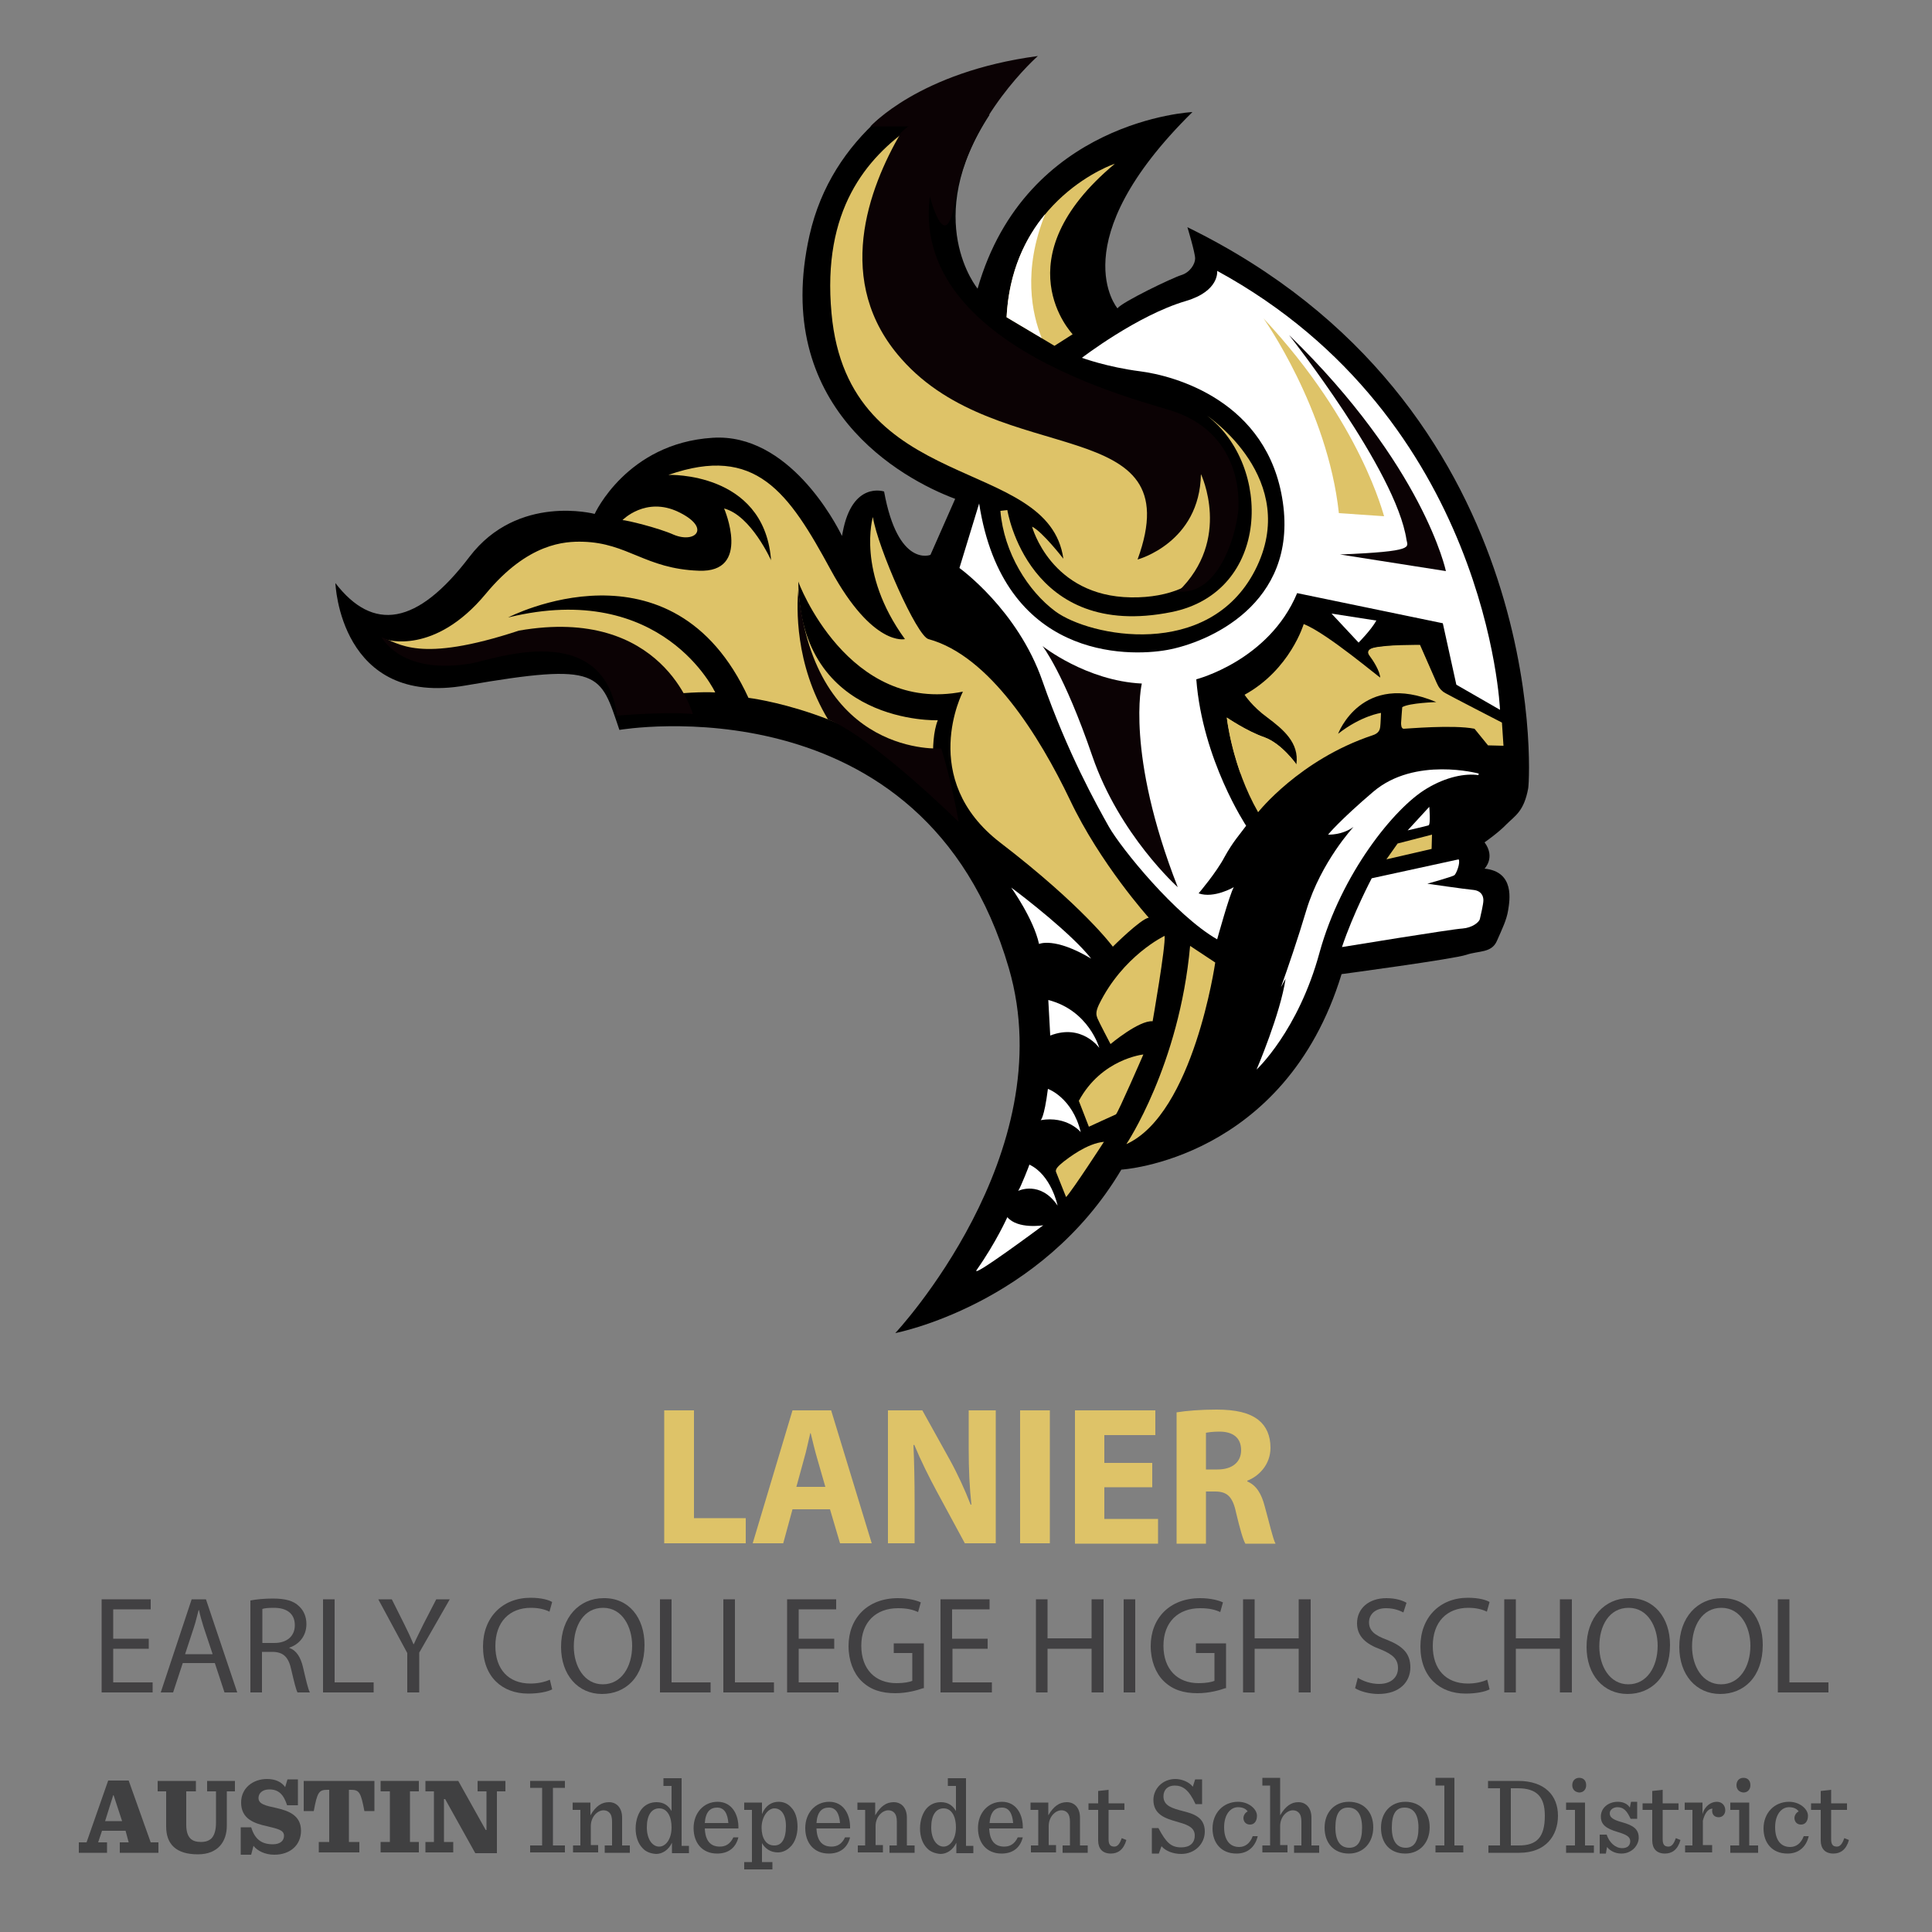<?xml version="1.0" encoding="utf-8"?>
<!-- Generator: Adobe Illustrator 22.1.0, SVG Export Plug-In . SVG Version: 6.00 Build 0)  -->
<svg version="1.1" id="Layer_1" xmlns="http://www.w3.org/2000/svg" xmlns:xlink="http://www.w3.org/1999/xlink" x="0px" y="0px"
	 viewBox="0 0 500 500" style="enable-background:new 0 0 500 500;" xml:space="preserve">
<rect x="0" y="0" width="500" height="500" fill="#808080" stroke="none"/>
<style type="text/css">
	.st0{fill:#DEC368;}
	.st1{fill:#404041;}
	.st2{fill:#FFFFFF;}
	.st3{fill:#0B0204;}
	.st4{fill:#414042;}
</style>
<g>
	<g>
		<path class="st0" d="M171.9,365h7.7v27.9H193v6.5h-21.1V365z"/>
		<path class="st0" d="M205.1,390.6l-2.4,8.8h-7.9l10.3-34.4h10l10.5,34.4h-8.2l-2.6-8.8H205.1z M213.6,384.8l-2.1-7.3
			c-0.6-2-1.2-4.6-1.7-6.6h-0.1c-0.5,2-1,4.6-1.6,6.6l-2,7.3H213.6z"/>
		<path class="st0" d="M229.8,399.4V365h8.9l7,12.6c2,3.6,4,7.9,5.5,11.8h0.2c-0.5-4.5-0.7-9.2-0.7-14.4V365h7v34.4h-8l-7.2-13.3
			c-2-3.7-4.2-8.1-5.9-12.2l-0.2,0.1c0.2,4.5,0.3,9.4,0.3,15v10.4H229.8z"/>
		<path class="st0" d="M271.7,365v34.4h-7.7V365H271.7z"/>
		<path class="st0" d="M298.2,384.9h-12.4v8.2h13.9v6.4h-21.5V365h20.8v6.4h-13.2v7.2h12.4V384.9z"/>
		<path class="st0" d="M304.6,365.5c2.5-0.4,6.1-0.7,10.2-0.7c5,0,8.5,0.8,10.9,2.7c2,1.6,3.1,4,3.1,7.2c0,4.4-3.1,7.4-6,8.5v0.2
			c2.4,1,3.7,3.3,4.5,6.4c1.1,3.9,2.1,8.4,2.8,9.7h-7.8c-0.6-1-1.4-3.8-2.4-8c-0.9-4.3-2.4-5.5-5.5-5.5h-2.3v13.5h-7.6V365.5z
			 M312.1,380.3h3c3.8,0,6.1-1.9,6.1-5c0-3.2-2.1-4.8-5.6-4.8c-1.9,0-2.9,0.2-3.5,0.3V380.3z"/>
	</g>
	<path class="st1" d="M32.5,473.8h-6.1l-1,3h2.3v2.7h-7.3v-2.7h2l5.6-16h5.3l5.7,16h2v2.7h-10v-2.7h2.3L32.5,473.8z M27.2,471.3h4.4
		l-2.2-6.7h-0.1L27.2,471.3z"/>
	<path class="st1" d="M43,472.7v-9.1h-2.2v-2.7h9.9v2.7h-2.5v8.6c0,3.4,1.4,4.5,3.8,4.5c1.2,0,2.1-0.3,2.8-1c0.7-0.8,1.1-2.1,1.1-4
		v-8.1h-2.3v-2.7h7.2v2.7h-2.1v8.9c0,4-2.2,7.4-7.5,7.4C45.6,479.9,43,477.3,43,472.7"/>
	<path class="st1" d="M62.3,472.9H65c0.9,2.9,2.5,4.4,5.6,4.4c1.9,0,2.9-0.9,2.9-2.2c0-1.5-1.6-1.8-4.5-2.5
		c-3.1-0.7-6.6-1.8-6.6-6.1c0-3.8,3.1-6.1,6.7-6.1c2.2,0,3.8,0.8,4.7,2.1l0.6-2h2.7v6.7h-2.8c-0.9-2.8-2.2-4.1-4.6-4.1
		c-1.9,0-2.8,1.1-2.8,2.2c0,1.6,1.8,2,4.6,2.6c3,0.7,6.4,1.8,6.4,5.9c0,3.7-2.8,6.2-6.9,6.2c-2.4,0-4.4-1-5.4-2.3l-0.6,2.3h-2.7
		V472.9z"/>
	<path class="st1" d="M82.5,476.7h2.7v-13.5h-0.5c-2.2,0-2.6,0.7-3.5,5.5h-2.6v-7.8h18.3v7.8h-2.6c-0.9-4.8-1.3-5.5-3.5-5.5h-0.5
		v13.5h2.7v2.7H82.5V476.7z"/>
	<polygon class="st1" points="98.5,476.7 100.9,476.7 100.9,463.6 98.5,463.6 98.5,460.9 108.4,460.9 108.4,463.6 106.1,463.6 
		106.1,476.7 108.4,476.7 108.4,479.4 98.5,479.4 	"/>
	<polygon class="st1" points="115.2,465.6 114.9,465.6 114.9,476.7 117.3,476.7 117.3,479.4 110.1,479.4 110.1,476.7 112.3,476.7 
		112.3,463.6 110.1,463.6 110.1,460.9 118.6,460.9 125.7,473.6 125.9,473.6 125.9,463.6 123.6,463.6 123.6,460.9 130.8,460.9 
		130.8,463.6 128.6,463.6 128.6,479.6 123,479.6 	"/>
	<polygon class="st1" points="137.2,477.6 140.3,477.6 140.3,462.7 137.2,462.7 137.2,460.9 146.2,460.9 146.2,462.7 143.1,462.7 
		143.1,477.6 146.2,477.6 146.2,479.4 137.2,479.4 	"/>
	<path class="st1" d="M148.2,477.6h2v-9.2h-2v-1.9h4.6v3.3c1.4-2.4,2.9-3.4,4.8-3.4c2,0,3.4,1.5,3.4,4v7.2h2v1.9h-6.5v-1.9h1.9v-6.2
		c0-1-0.2-1.8-0.7-2.3c-0.4-0.4-0.9-0.6-1.5-0.6c-1.5,0-3.3,1.6-3.3,4.1v4.9h1.9v1.9h-6.5V477.6z"/>
	<path class="st1" d="M166.3,478.3c-1.2-1.2-1.8-3.1-1.8-5.1c0-2.1,0.7-4.2,1.9-5.4c0.9-0.9,2.1-1.4,3.5-1.4c1.9,0,3.1,0.9,3.9,2.3
		v-6.5h-2.1v-2h4.7v17.5h1.9v1.9h-4.4v-2.7c-0.9,1.9-2.5,2.9-4.1,2.9C168.3,479.7,167.1,479.2,166.3,478.3 M173.8,472.9
		c0-2.6-1-4.9-3.2-4.9c-2,0-3.2,1.8-3.2,4.9c0,3.2,1.5,5,3.2,5C172.2,477.9,173.8,476.1,173.8,472.9"/>
	<path class="st1" d="M182.4,473.1c0.1,3.2,1.4,4.8,3.9,4.8c1.5,0,2.7-0.7,3.5-2.4h1.3c-0.7,2.8-2.7,4.2-5.5,4.2
		c-3.9,0-6.1-2.8-6.1-6.6c0-3.9,2.6-6.8,6.2-6.8c3.8,0,5.5,3.4,5.4,6.9H182.4z M182.4,471.8h6.1c-0.2-2.4-1-4-2.9-4
		C183.8,467.8,182.6,468.9,182.4,471.8"/>
	<path class="st1" d="M192.6,481.9h2v-13.5h-2v-1.9h4.6v3c0.9-2.3,2.6-3.2,4.3-3.2c1.3,0,2.4,0.5,3.2,1.4c1.2,1.2,1.7,3,1.7,5.1
		c0,2.1-0.7,4.1-1.9,5.2c-0.9,0.9-2,1.4-3.2,1.4c-1.9,0-3.3-1-4.1-2.4v4.9h2.7v1.9h-7.3V481.9z M203.4,472.6c0-3.1-1.3-4.6-3-4.6
		c-1.6,0-3.3,2.1-3.3,5c0,2.6,1.1,4.6,3.2,4.6C202.3,477.7,203.4,475.9,203.4,472.6"/>
	<path class="st1" d="M211.3,473.1c0.1,3.2,1.4,4.8,3.9,4.8c1.5,0,2.7-0.7,3.5-2.4h1.3c-0.7,2.8-2.7,4.2-5.5,4.2
		c-3.9,0-6.1-2.8-6.1-6.6c0-3.9,2.6-6.8,6.2-6.8c3.8,0,5.5,3.4,5.4,6.9H211.3z M211.3,471.8h6.1c-0.2-2.4-1-4-2.9-4
		C212.7,467.8,211.5,468.9,211.3,471.8"/>
	<path class="st1" d="M221.9,477.6h2v-9.2h-2v-1.9h4.6v3.3c1.4-2.4,2.9-3.4,4.8-3.4c2,0,3.4,1.5,3.4,4v7.2h2v1.9h-6.5v-1.9h1.9v-6.2
		c0-1-0.2-1.8-0.7-2.3c-0.4-0.4-0.9-0.6-1.5-0.6c-1.5,0-3.3,1.6-3.3,4.1v4.9h1.9v1.9h-6.5V477.6z"/>
	<path class="st1" d="M239.9,478.3c-1.2-1.2-1.8-3.1-1.8-5.1c0-2.1,0.7-4.2,1.9-5.4c0.9-0.9,2.1-1.4,3.5-1.4c1.9,0,3.1,0.9,3.9,2.3
		v-6.5h-2.1v-2h4.7v17.5h1.9v1.9h-4.4v-2.7c-0.9,1.9-2.5,2.9-4.1,2.9C242,479.7,240.7,479.2,239.9,478.3 M247.4,472.9
		c0-2.6-1-4.9-3.2-4.9c-2,0-3.2,1.8-3.2,4.9c0,3.2,1.5,5,3.2,5C245.8,477.9,247.4,476.1,247.4,472.9"/>
	<path class="st1" d="M256,473.1c0.1,3.2,1.4,4.8,3.9,4.8c1.5,0,2.7-0.7,3.5-2.4h1.3c-0.7,2.8-2.7,4.2-5.5,4.2
		c-3.9,0-6.1-2.8-6.1-6.6c0-3.9,2.6-6.8,6.2-6.8c3.8,0,5.5,3.4,5.4,6.9H256z M256.1,471.8h6.1c-0.2-2.4-1-4-2.9-4
		C257.5,467.8,256.3,468.9,256.1,471.8"/>
	<path class="st1" d="M266.7,477.6h2v-9.2h-2v-1.9h4.6v3.3c1.4-2.4,2.9-3.4,4.8-3.4c2,0,3.4,1.5,3.4,4v7.2h2v1.9h-6.5v-1.9h1.9v-6.2
		c0-1-0.2-1.8-0.7-2.3c-0.4-0.4-0.9-0.6-1.5-0.6c-1.5,0-3.3,1.6-3.3,4.1v4.9h1.9v1.9h-6.5V477.6z"/>
	<path class="st1" d="M286.9,463.2v3.5h4.1v1.7h-4.1v7.6c0,1.3,0.4,1.9,1.5,1.9c0.8,0,1.4-0.7,1.9-2.2l1.2,0.5
		c-0.7,2.5-2.2,3.5-4,3.5c-2.2,0-3.3-1.3-3.3-3.4v-7.9h-2.5v-1.7h2.5v-3.2L286.9,463.2z"/>
	<path class="st1" d="M298.1,473.1h1.7c2,3.8,3.3,5,5.9,5c2.2,0,3.5-1.1,3.5-3.1c0-2.3-2.4-2.9-4.8-3.6c-2.8-0.8-5.9-1.8-5.9-5.6
		c0-2.8,2.3-5.4,5.7-5.4c1.5,0,3.5,0.7,4.5,2l0.6-1.9h1.8v6.4h-1.7c-1.7-3.7-3.3-4.8-5.4-4.8c-1.8,0-2.9,1.1-2.9,2.8
		c0,2.5,2.4,3.1,5,3.8c2.8,0.7,5.7,1.6,5.7,5.3c0,3.2-2.6,5.8-6.1,5.8c-2,0-4-0.7-5.1-2l-0.7,1.9h-1.8V473.1z"/>
	<path class="st1" d="M313.8,473.2c0-4,2.8-6.9,6.6-6.9c2.8,0,4.9,1.9,4.9,3.6c0,1.3-0.6,2.3-1.8,2.3c-1.1,0-1.7-0.8-1.7-1.7
		c0-0.8,0.6-1.5,1.1-1.7c-0.4-0.6-1.2-1.1-2.5-1.1c-1.9,0-3.6,1.8-3.6,5.2c0,3.2,1.4,5.1,3.9,5.1c1.5,0,2.8-0.9,3.5-2.8h1.3
		c-0.7,2.9-2.7,4.5-5.5,4.5C316,479.7,313.8,476.9,313.8,473.2"/>
	<path class="st1" d="M326.7,477.6h2v-15.5h-2v-2h4.6v9.7c1.4-2.4,2.9-3.4,4.7-3.4c2,0,3.4,1.5,3.4,4v7.2h2v1.9h-6.5v-1.9h1.9v-6.2
		c0-1-0.2-1.8-0.7-2.3c-0.4-0.4-0.9-0.6-1.5-0.6c-1.5,0-3.3,1.6-3.3,4.1v4.9h1.9v1.9h-6.5V477.6z"/>
	<path class="st1" d="M342.8,473c0-3.9,2.5-6.7,6.3-6.7c3.9,0,6.3,2.7,6.3,6.6c0,3.9-2.5,6.8-6.3,6.8
		C345.2,479.7,342.8,477,342.8,473 M352.5,473c0-3.6-1.4-5.2-3.6-5.2c-2.2,0-3.3,1.6-3.3,5.2c0,3.6,1.4,5.2,3.6,5.2
		C351.4,478.2,352.5,476.5,352.5,473"/>
	<path class="st1" d="M357.4,473c0-3.9,2.5-6.7,6.3-6.7c3.9,0,6.3,2.7,6.3,6.6c0,3.9-2.5,6.8-6.3,6.8
		C359.7,479.7,357.4,477,357.4,473 M367.1,473c0-3.6-1.4-5.2-3.6-5.2c-2.2,0-3.3,1.6-3.3,5.2c0,3.6,1.4,5.2,3.6,5.2
		C366,478.2,367.1,476.5,367.1,473"/>
	<polygon class="st1" points="371.5,477.6 373.8,477.6 373.8,462.1 371.5,462.1 371.5,460.1 376.4,460.1 376.4,477.6 378.7,477.6 
		378.7,479.4 371.5,479.4 	"/>
	<path class="st1" d="M385.1,477.6h3.1v-14.8h-3.1v-1.9h7.8c6.8,0,10.3,3.7,10.3,9c0,5.1-3.1,9.6-10,9.6h-8V477.6z M393.1,477.6
		c4.6,0,6.7-2.1,6.7-7.7c0-4.9-2.1-7.1-7-7.1H391v14.8H393.1z"/>
	<path class="st1" d="M405.3,477.6h2.3v-9.2h-2.3v-1.9h4.9v11.1h2.3v1.9h-7.2V477.6z M406.9,462c0-1.1,0.7-1.9,1.8-1.9
		c1.1,0,1.8,0.7,1.8,1.9c0,1.1-0.7,1.9-1.8,1.9C407.6,463.8,406.9,463.1,406.9,462"/>
	<path class="st1" d="M414.1,474.8h1.7c0.7,2.1,2.3,3.5,4,3.5c1.5,0,2.1-0.8,2.1-1.8c0-1.1-0.9-1.7-3.3-2.4c-3-0.9-4.3-1.9-4.3-4
		c0-2.1,1.8-3.8,4.4-3.8c1.3,0,2.5,0.5,3.1,1.5l0.3-1.5h1.6v4.4H422c-0.9-1.9-1.7-3-3.4-3c-1,0-2,0.6-2,1.6c0,1.1,1,1.7,3.2,2.3
		c2.9,0.8,4.3,1.8,4.3,4c0,1.9-1.7,4.1-4.5,4.1c-1.6,0-2.9-0.7-3.7-1.7l-0.3,1.7h-1.6V474.8z"/>
	<path class="st1" d="M430.3,463.2v3.5h4.1v1.7h-4.1v7.6c0,1.3,0.4,1.9,1.5,1.9c0.8,0,1.4-0.7,1.9-2.2l1.2,0.5
		c-0.7,2.5-2.2,3.5-4,3.5c-2.2,0-3.3-1.3-3.3-3.4v-7.9h-2.5v-1.7h2.5v-3.2L430.3,463.2z"/>
	<path class="st1" d="M436,477.6h2v-9.2h-2v-1.9h4.6v3c0.6-2.2,2.3-3.2,3.7-3.2c1.4,0,2.2,1,2.2,2.2c0,1-0.7,1.8-1.7,1.8
		c-1,0-1.7-0.6-1.7-1.7c0-0.1,0-0.3,0.1-0.5c-1.2-0.1-2.1,1.4-2.5,3.1v6.3h2.4v1.9h-7V477.6z"/>
	<path class="st1" d="M447.8,477.6h2.3v-9.2h-2.3v-1.9h4.9v11.1h2.3v1.9h-7.2V477.6z M449.4,462c0-1.1,0.7-1.9,1.8-1.9
		c1.1,0,1.8,0.7,1.8,1.9c0,1.1-0.7,1.9-1.8,1.9C450.1,463.8,449.4,463.1,449.4,462"/>
	<path class="st1" d="M456.4,473.2c0-4,2.8-6.9,6.6-6.9c2.8,0,4.9,1.9,4.9,3.6c0,1.3-0.6,2.3-1.8,2.3c-1.1,0-1.7-0.8-1.7-1.7
		c0-0.8,0.6-1.5,1.1-1.7c-0.4-0.6-1.2-1.1-2.5-1.1c-1.9,0-3.6,1.8-3.6,5.2c0,3.2,1.4,5.1,3.9,5.1c1.5,0,2.8-0.9,3.5-2.8h1.3
		c-0.7,2.9-2.7,4.5-5.5,4.5C458.6,479.7,456.4,476.9,456.4,473.2"/>
	<path class="st1" d="M473.9,463.2v3.5h4.1v1.7h-4.1v7.6c0,1.3,0.4,1.9,1.5,1.9c0.8,0,1.4-0.7,1.9-2.2l1.2,0.5
		c-0.7,2.5-2.2,3.5-4,3.5c-2.2,0-3.3-1.3-3.3-3.4v-7.9h-2.5v-1.7h2.5v-3.2L473.9,463.2z"/>
</g>
<g>
	<path d="M307.3,58.8c0,0,2,6.6,2,8.1c0,1.4-1.3,3.6-3.6,4.3c-2.3,0.7-15.4,7-16.5,8.6c0,0-14.7-17.2,19.4-50.8
		c0,0-43.1,2-55.6,45.7c0,0-14.7-17.8,3.1-45l-28.7,1.1c-8.2,7.4-15,17.2-17.9,30.1c-10,44.5,24,63.1,37.7,68.2l-6.4,14.5
		c0,0-8.4,3.4-12-16.4c0,0-8.2-2.8-10.7,10.5c-0.1,0.4-0.1,0.7-0.2,1c-1.6-3.3-13.8-26.7-33.5-25.4c-22.2,1.4-30.5,19.7-30.5,19.7
		s-19.9-5.3-32.4,11.1c-13.6,17.9-25,19.4-34.7,6.8c0,0,1.1,32.2,33.7,26.5c35.2-6.1,34.8-3.2,39.8,11.5c0,0,78.9-13.6,100.8,61.7
		c14,48.1-29.4,94.4-29.4,94.4s37.7-7.2,58.5-42.3c0,0,42.3-2.5,57-50.6c0,0,29.1-3.9,32.3-5c3.2-1.1,6.5-0.4,7.9-3.6
		c1.4-3.2,2.5-5.4,2.9-7.9c0.4-2.5,1.8-10-6.1-10.8c0,0,2.9-2.9,0-6.8c0,0,3.6-2.5,5.7-4.7c2.2-2.2,4.5-3.3,5.6-9.3
		C396.1,200.2,400.6,104.4,307.3,58.8z"/>
	<g>
		<path class="st0" d="M258.9,132.2l1.8-0.2c0,0,5.3,33.9,42.5,26.4c25.7-5.2,26-38,9.2-50.8c0,0,24.5,16.4,12.4,40
			c-12,23.3-42.8,17.2-51.7,10.6C266.1,153,259.8,143.1,258.9,132.2z"/>
		<path class="st0" d="M260.5,82.1l12.4,7.4l4.7-3c0,0-18.7-19.4,10.9-44.1C288.5,42.3,262.1,51.3,260.5,82.1z"/>
		<path class="st2" d="M269.6,87.5c-2.5-6.2-5-17.5,0.9-32.1c-5.1,6.1-9.4,14.8-10,26.7L269.6,87.5z"/>
		<path class="st2" d="M280,92.6c0,0,6.5,2.4,15.1,3.5c8.6,1.1,33.1,7.5,36.9,33.9c3.8,26.4-19.4,36.3-29.9,38.2
			c-10.5,1.9-42.5,2.2-48.7-37.9l-5.1,16.7c0,0,15.1,10.8,21.5,29.3c6.5,18.6,14,32,17.2,37.7c3.2,5.6,17.2,22.9,28,29.1
			c0,0,3.2-11.6,4.3-13.5c0,0-5.1,3-9.1,1.6c0,0,4.6-5.4,6.7-9.4c2.2-4,4-5.9,5.6-8.1c0,0-11.3-17-12.9-37.9c0,0,18.8-4.8,26.1-22.3
			l37.7,7.8l3.5,15.9l11.3,6.5c0,0-3-75.3-73.2-113.6c0,0,0.7,5.2-8.1,7.8C294.3,81.6,280,92.6,280,92.6z"/>
		<path class="st2" d="M344.6,158.8l7,7.5c0,0,3.2-3.2,4.6-5.7L344.6,158.8z"/>
		<path class="st3" d="M269.8,167.2c0,0,11.3,9,25.7,9.7c0,0-4.3,17.9,9.3,52.7c0,0-15.1-13.5-22.1-33.9
			C275.3,174.1,269.8,167.2,269.8,167.2z"/>
		<path class="st2" d="M369.9,208.8l-5.6,6.1c0,0,4.8-1.1,5.4-1.3C370.3,213.4,369.9,208.8,369.9,208.8z"/>
		<polygon class="st0" points="370.6,216 370.5,219.7 358.8,222.4 361.7,218.3 		"/>
		<path class="st2" d="M355,227.3c0,0-4.8,9.1-7.7,17.8c0,0,28.7-4.7,31.2-4.8c2.5-0.2,4.3-1.6,4.5-2.5c0.2-0.9,0.9-3.8,0.9-4.8
			c0-1.1-0.5-2.5-2.7-2.7c-2.2-0.2-11.8-1.6-11.8-1.6s6.5-1.8,7-2.2c0.5-0.4,1.6-3.2,1.1-4.1L355,227.3z"/>
		<path class="st0" d="M308,244.8l6.5,4.3c0,0-5.6,39.1-23,47C291.5,296.1,305.2,275.7,308,244.8z"/>
		<path class="st0" d="M301.4,242.2c0,0-10.8,5.1-17,17.8c-0.9,1.9-0.7,2.7-0.4,3.5c0.3,0.8,3.4,6.7,3.4,6.7s7.4-6.2,10.9-5.9
			C298.3,264.3,301.7,244.9,301.4,242.2z"/>
		<path class="st0" d="M295.9,272.9c0,0-10.8,1.1-16.7,12l2.6,6.7c0,0,6.5-3,7-3.2C289.3,288.1,295.9,272.9,295.9,272.9z"/>
		<path class="st0" d="M285.7,295.5c0,0-8.1,12.5-9.8,14.3c0,0-2.3-5.7-2.6-6.5c-0.3-0.8,0.8-1.7,2-2.7
			C276.5,299.7,281.3,295.9,285.7,295.5z"/>
		<path class="st2" d="M260.7,315c0,0-2.9,6.5-7.9,13.6c-2,2.8,17.2-11.5,17.2-11.5S263.4,318.2,260.7,315z"/>
		<path class="st2" d="M263.5,308.2c0,0,5.7-2.8,10.2,3.8c0,0-0.7,1.3,0,0c0,0-1.6-7.9-7.3-10.6
			C266.5,301.3,264.1,307.4,263.5,308.2z"/>
		<path class="st2" d="M271.2,281.8c0,0,6.3,2.2,8.5,11.2c0,0-3.5-4.3-10.4-3.1C269.3,289.9,270.2,289.6,271.2,281.8z"/>
		<path class="st2" d="M271.3,258.8l0.5,9.2c8.2-3.2,12.7,3.2,12.7,3.2S281.8,261.5,271.3,258.8z"/>
		<path class="st2" d="M261.7,229.7c0,0,5.8,8.1,7.2,14.6c0,0,4-1.9,13.5,3.8C277.4,241.7,264.7,231.9,261.7,229.7z"/>
		<path class="st0" d="M327,82.4c0,0,16.6,23.4,19.5,50.4l11.7,0.8C358.1,133.6,352.4,109.6,327,82.4z"/>
		<path class="st0" d="M249.2,179c0,0-11.8,22.6,9.7,39.1c21.5,16.5,29.1,26.9,29.1,26.9s7.2-7.2,9.3-7.5c0,0-12.6-14-20.4-30.5
			c-7.9-16.5-20.8-37.3-36.6-41.6c-3-0.7-13.1-23.5-14.4-31.6c0,0-4.3,14.3,8.3,31.6c0,0-8.3,2.1-19.2-17.9
			c-10.9-20.1-19.4-32.5-42-24.6c0,0,24.4-0.9,26.5,21.5c0,0.2,0,0.5,0.1,0.7c0,0-5.2-11.7-12.2-13.5c0,0,7.2,16.7-6.6,16.1
			c-13.8-0.5-18.3-7.2-30-7.5c-4.5-0.1-14.1,0.2-25.1,13.5c-13.3,16-25.8,11.8-25.8,11.8s5,7.7,24.6,3.6c5.9-1.3,35-13.5,40.2,11.5
			c0,0,13.5-1.8,20.4-1.4c0,0-13.6-29.2-53.6-19.4c0,0,42.5-22.1,62.2,20.8c0,0,28.3,3.4,48.3,22.8c0,0-1.6-11.3,0.7-17
			c0,0-35.7,1.3-36.1-35.9C206.5,150.5,219.4,184.9,249.2,179z"/>
		<path class="st0" d="M371.7,176.8c-0.5-1.1-4.3-9.8-4.3-9.8s-9-0.1-12.2,0.8c-1.3,0.4-1.4,1.1-0.7,2c0.7,0.9,2.7,3.9,2.7,5.7
			c0,0,9.3,0.7,16.2,3.5C372.6,178.5,372.1,177.7,371.7,176.8z"/>
		<path class="st0" d="M337.4,161.5c0,0-3.5,11.8-15.3,18.3c0,0,1.9,3,5.9,5.9c4,3,8.3,6.5,7.5,12.1c0,0-3.8-5.4-8.3-7
			c-4.6-1.6-9.7-5.1-9.7-5.1s1.3,12.6,8.1,24.5c0,0,10.7-13.6,29.6-19.9c1.6-0.5,1.9-1.4,2-2.2c0.1-0.7,0.2-3.6,0.2-3.6
			s-5.1,0.7-11.1,5.4c0,0,6.1-16.4,25.4-8.2c0,0-6.9,0.2-8.8,1.3c0,0-0.3,3.7-0.3,4.1c0,0.4,0,1.5,0.7,1.5c0.7,0,12.8-1.1,18.3,0
			l3.5,4.3l4,0.1l-0.4-6c0,0-13.4-6.9-14.6-7.6c-1.3-0.7-1.8-1.6-2.3-2.7c-0.5-1.1-4.3-9.8-4.3-9.8s-9-0.1-12.2,0.8
			c-1.3,0.4-1.4,1.1-0.7,2c0.7,0.9,2.7,3.9,2.7,5.7C357.2,175.6,343.5,163.9,337.4,161.5z"/>
		<path class="st2" d="M369.2,204.1c5.1-3.1,10.1-4,13.4-3.5c0-0.1,0.1-0.3,0.1-0.4c0,0-16.5-4.5-27.3,4.7
			c-8.8,7.5-11.7,11.1-11.7,11.1s3.6,0.2,6.6-2c0,0-8.4,9-12.2,21.5c-2.2,7.4-4.8,15-6.6,20c0.7-1.3,1.2-2.2,1.2-2.2
			c-1.3,9-7.5,23.5-7.5,23.5s10.8-10,16.3-30.3C347.1,226.2,360.8,209.1,369.2,204.1z"/>
		<path class="st3" d="M206.6,152.6c-0.4,4.3-1,19.2,7.7,33.6c8.8,3.4,25.2,18.1,33.8,26.5c0,0-1.8-10.4-4.5-19
			C243.6,193.7,210.8,196.2,206.6,152.6z"/>
		<path class="st0" d="M335.5,197.8c0,0-3.8-5.4-8.3-7c-4.6-1.6-9.7-5.1-9.7-5.1s0.7,6.5,3.6,14.6
			C322.3,197.3,326.8,189.6,335.5,197.8z"/>
		<path class="st3" d="M98.7,164.9c0.8,1.1,5.9,9.7,23.2,6.8c5.7-1,34.2-11.7,37.8,13.5c0,0,13-1.1,19.6-0.4c0,0-7.7-28.1-45-21.6
			C108.2,171.8,103.3,166.4,98.7,164.9z"/>
		<path class="st0" d="M161.1,134.6c0,0,6-6.2,14.5-2.1c8.5,4.1,4.4,8.2-1.2,5.9C170.4,136.6,162.1,134.6,161.1,134.6z"/>
		<path class="st3" d="M346.8,143.5l27.4,4.3c0,0-5.7-27.2-40.6-61.1c0,0,27.7,35,30.4,53C364.3,141.6,366.4,142.7,346.8,143.5z"/>
	</g>
	<path class="st0" d="M301.6,107.2c-13.6-4.1-89.8-18.8-57-72l-8.7-2.4c-11.6,8.1-23.2,21.5-20.7,48.3c4.3,47.4,56.2,36.6,60,63.5
		c0,0-5.4-7-8.1-8.3c0,0,4.8,18,25.6,18.3c20.7,0.3,26.2-14.5,26.6-21.8C319.9,123,315.8,111.5,301.6,107.2z"/>
	<path class="st3" d="M302.6,106.1c-13.5-4.1-85.7-22.9-54.5-75.3h-10.7c-1.4,1.1-2.8,2.2-4.2,3.5c-8.4,14.4-17.6,38.7,0.1,58.6
		c25.5,28.9,75.1,13.5,61.1,51.9c0,0,16.1-4.3,16.4-22.1c0,0,8.1,16.9-5.9,30.4c11,1,15.3-16,15.6-21.5
		C320.9,122,316.9,110.4,302.6,106.1z"/>
	<path class="st3" d="M225.2,32.8c0,0,12.6-14.2,43.4-18.3c0,0-17.9,15.7-21.3,36.9c-3.5,21.2-9.5-13-9.5-13l-1.9-5.7H225.2z"/>
</g>
<g>
	<path class="st4" d="M38.5,426.7h-9.2v8.7h10.2v2.6H26.3v-24.1H39v2.6h-9.7v7.6h9.2V426.7z"/>
	<path class="st4" d="M47.3,430.4l-2.5,7.6h-3.2l8-24.1h3.7l8.1,24.1h-3.3l-2.5-7.6H47.3z M55,428l-2.3-6.9c-0.5-1.6-0.9-3-1.2-4.4
		h-0.1c-0.4,1.4-0.7,2.9-1.2,4.4l-2.3,7H55z"/>
	<path class="st4" d="M64.8,414.2c1.5-0.3,3.7-0.5,5.8-0.5c3.3,0,5.4,0.6,6.8,2c1.2,1.1,1.9,2.7,1.9,4.6c0,3.2-2,5.3-4.4,6.1v0.1
		c1.8,0.6,2.9,2.4,3.5,4.9c0.8,3.4,1.3,5.7,1.8,6.6h-3.2c-0.4-0.7-0.9-2.8-1.6-5.8c-0.7-3.3-2-4.6-4.7-4.7h-2.9V438h-3V414.2z
		 M67.9,425.2H71c3.3,0,5.3-1.8,5.3-4.6c0-3.1-2.2-4.5-5.4-4.5c-1.5,0-2.5,0.1-3,0.3V425.2z"/>
	<path class="st4" d="M83.6,413.9h3v21.5h10.1v2.6H83.6V413.9z"/>
	<path class="st4" d="M105.4,438v-10.2l-7.5-13.9h3.5l3.3,6.6c0.9,1.8,1.6,3.3,2.3,5h0.1c0.7-1.6,1.5-3.1,2.4-5l3.4-6.6h3.5
		l-7.9,13.8V438H105.4z"/>
	<path class="st4" d="M142.9,437.2c-1.1,0.6-3.4,1.1-6.2,1.1c-6.7,0-11.7-4.3-11.7-12.2c0-7.5,5-12.6,12.3-12.6
		c2.9,0,4.8,0.6,5.6,1.1l-0.7,2.5c-1.2-0.6-2.8-1-4.8-1c-5.5,0-9.2,3.6-9.2,9.9c0,5.9,3.3,9.7,9.1,9.7c1.9,0,3.7-0.4,5-1
		L142.9,437.2z"/>
	<path class="st4" d="M166.8,425.7c0,8.3-4.9,12.7-11,12.7c-6.2,0-10.6-4.9-10.6-12.2c0-7.6,4.7-12.6,11-12.6
		C162.7,413.5,166.8,418.6,166.8,425.7z M148.5,426.1c0,5.1,2.7,9.8,7.5,9.8c4.8,0,7.6-4.5,7.6-10c0-4.8-2.5-9.8-7.5-9.8
		C151,416.1,148.5,420.8,148.5,426.1z"/>
	<path class="st4" d="M170.8,413.9h3v21.5h10.1v2.6h-13.1V413.9z"/>
	<path class="st4" d="M187.2,413.9h3v21.5h10.1v2.6h-13.1V413.9z"/>
	<path class="st4" d="M215.9,426.7h-9.2v8.7H217v2.6h-13.3v-24.1h12.7v2.6h-9.7v7.6h9.2V426.7z"/>
	<path class="st4" d="M238.9,436.9c-1.4,0.5-4.1,1.3-7.2,1.3c-3.6,0-6.5-0.9-8.8-3.2c-2-2-3.3-5.2-3.3-9c0-7.2,4.9-12.4,12.8-12.4
		c2.7,0,4.9,0.6,5.9,1.1l-0.7,2.5c-1.3-0.6-2.8-1-5.2-1c-5.7,0-9.5,3.6-9.5,9.7c0,6.1,3.6,9.7,9.1,9.7c2,0,3.4-0.3,4.1-0.6v-7.2
		h-4.8v-2.5h7.8V436.9z"/>
	<path class="st4" d="M255.7,426.7h-9.2v8.7h10.2v2.6h-13.3v-24.1h12.7v2.6h-9.7v7.6h9.2V426.7z"/>
	<path class="st4" d="M271.1,413.9V424h11.4v-10.1h3.1V438h-3.1v-11.3h-11.4V438h-3v-24.1H271.1z"/>
	<path class="st4" d="M293.8,413.9V438h-3v-24.1H293.8z"/>
	<path class="st4" d="M317.1,436.9c-1.4,0.5-4.1,1.3-7.2,1.3c-3.6,0-6.5-0.9-8.8-3.2c-2-2-3.3-5.2-3.3-9c0-7.2,4.9-12.4,12.8-12.4
		c2.7,0,4.9,0.6,5.9,1.1l-0.7,2.5c-1.3-0.6-2.8-1-5.2-1c-5.7,0-9.5,3.6-9.5,9.7c0,6.1,3.6,9.7,9.1,9.7c2,0,3.4-0.3,4.1-0.6v-7.2
		h-4.8v-2.5h7.8V436.9z"/>
	<path class="st4" d="M324.7,413.9V424h11.4v-10.1h3.1V438h-3.1v-11.3h-11.4V438h-3v-24.1H324.7z"/>
	<path class="st4" d="M351.4,434.2c1.4,0.9,3.4,1.6,5.5,1.6c3.1,0,4.9-1.7,4.9-4.1c0-2.3-1.3-3.5-4.4-4.8c-3.9-1.4-6.2-3.4-6.2-6.8
		c0-3.8,3-6.5,7.6-6.5c2.4,0,4.2,0.6,5.2,1.2l-0.8,2.5c-0.8-0.4-2.3-1.1-4.5-1.1c-3.2,0-4.4,2-4.4,3.6c0,2.2,1.4,3.4,4.7,4.6
		c4,1.6,6,3.5,6,7.1c0,3.7-2.7,6.9-8.3,6.9c-2.3,0-4.8-0.7-6-1.5L351.4,434.2z"/>
	<path class="st4" d="M385.5,437.2c-1.1,0.6-3.4,1.1-6.2,1.1c-6.7,0-11.7-4.3-11.7-12.2c0-7.5,5-12.6,12.3-12.6
		c2.9,0,4.8,0.6,5.6,1.1l-0.7,2.5c-1.2-0.6-2.8-1-4.8-1c-5.5,0-9.2,3.6-9.2,9.9c0,5.9,3.3,9.7,9.1,9.7c1.9,0,3.7-0.4,5-1
		L385.5,437.2z"/>
	<path class="st4" d="M392.3,413.9V424h11.4v-10.1h3.1V438h-3.1v-11.3h-11.4V438h-3v-24.1H392.3z"/>
	<path class="st4" d="M432.2,425.7c0,8.3-4.9,12.7-11,12.7c-6.2,0-10.6-4.9-10.6-12.2c0-7.6,4.7-12.6,11-12.6
		C428,413.5,432.2,418.6,432.2,425.7z M413.9,426.1c0,5.1,2.7,9.8,7.5,9.8c4.8,0,7.6-4.5,7.6-10c0-4.8-2.5-9.8-7.5-9.8
		C416.4,416.1,413.9,420.8,413.9,426.1z"/>
	<path class="st4" d="M456.2,425.7c0,8.3-4.9,12.7-11,12.7c-6.2,0-10.6-4.9-10.6-12.2c0-7.6,4.7-12.6,11-12.6
		C452.1,413.5,456.2,418.6,456.2,425.7z M437.9,426.1c0,5.1,2.7,9.8,7.5,9.8c4.8,0,7.6-4.5,7.6-10c0-4.8-2.5-9.8-7.5-9.8
		C440.5,416.1,437.9,420.8,437.9,426.1z"/>
	<path class="st4" d="M460.1,413.9h3v21.5h10.1v2.6h-13.1V413.9z"/>
</g>
</svg>
